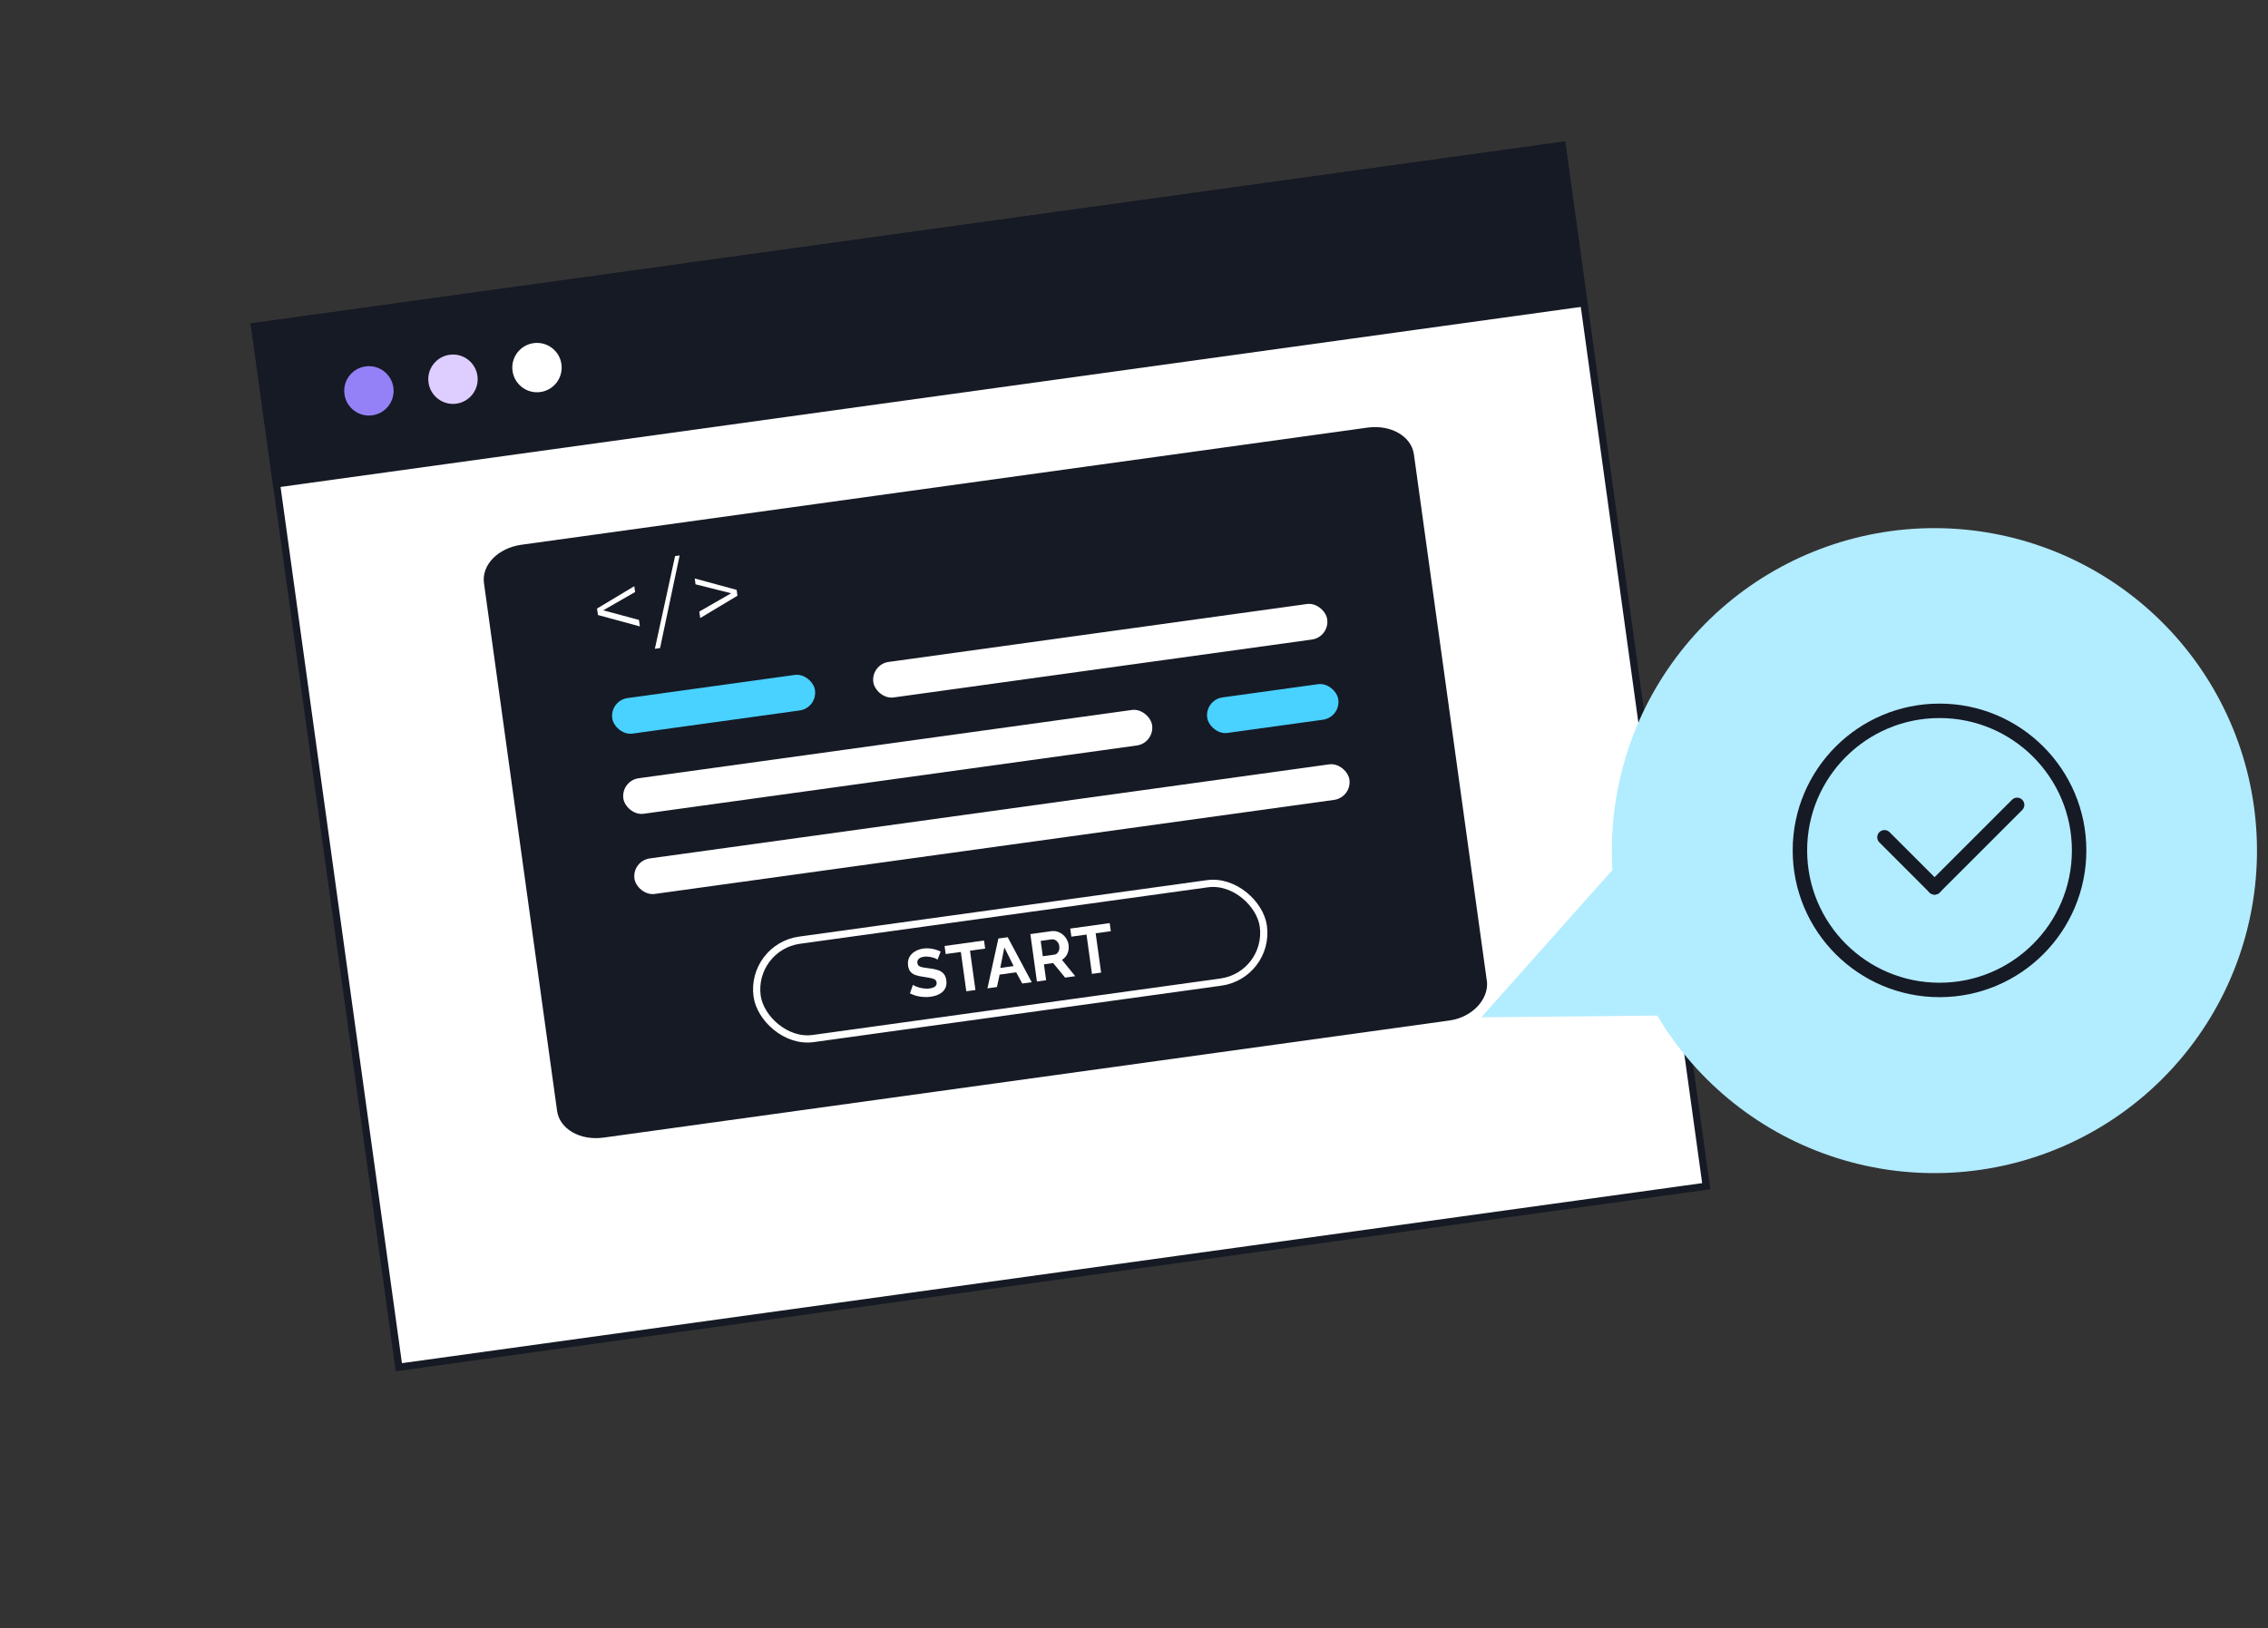 <?xml version="1.0" encoding="UTF-8"?> <svg xmlns="http://www.w3.org/2000/svg" width="628" height="451" viewBox="0 0 628 451" fill="none"><rect x="0" y="0" width="628" height="451" fill="#333333" stroke="none"/><g clip-path="url(#clip0_1337_5301)"><path d="M432.533 40.295L70.523 90.428L110.442 378.677L472.451 328.544L432.533 40.295Z" fill="white" stroke="#161A25" stroke-width="2" stroke-miterlimit="10"></path><path d="M432.533 40.295L70.523 90.428L76.559 134.014L438.569 83.881L432.533 40.295Z" fill="#161A25" stroke="#161A25" stroke-width="2" stroke-miterlimit="10"></path><path d="M103.088 115.026C106.828 114.508 109.44 111.056 108.922 107.317C108.404 103.577 104.953 100.965 101.213 101.483C97.473 102.001 94.861 105.452 95.379 109.192C95.897 112.932 99.349 115.544 103.088 115.026Z" fill="#9581F7"></path><path d="M126.366 111.802C130.105 111.285 132.717 107.833 132.199 104.093C131.682 100.353 128.23 97.742 124.49 98.26C120.75 98.777 118.139 102.229 118.656 105.969C119.174 109.709 122.626 112.32 126.366 111.802Z" fill="#DECEFF"></path><path d="M149.627 108.581C153.367 108.063 155.979 104.612 155.461 100.872C154.943 97.132 151.492 94.52 147.752 95.038C144.012 95.556 141.4 99.008 141.918 102.747C142.436 106.487 145.888 109.099 149.627 108.581Z" fill="white"></path><path d="M401.365 282.641L167.132 315.079C160.641 315.978 154.95 312.705 154.253 307.672L134.011 161.504C133.314 156.471 137.901 151.775 144.392 150.876L378.626 118.438C385.117 117.539 390.808 120.812 391.505 125.845L411.747 272.013C412.145 276.874 407.586 281.78 401.365 282.641Z" fill="#161A25"></path><path d="M176.926 171.698L177.175 173.495L165.568 170.341L165.319 168.544L175.632 162.355L175.856 163.972L167.035 169.039L176.926 171.698Z" fill="white"></path><path d="M182.767 179.496L181.329 179.695L186.929 154.015L188.187 153.841L182.767 179.496Z" fill="white"></path><path d="M204.198 164.991L193.885 171.18L193.636 169.383L202.457 164.316L192.591 161.837L192.367 160.22L203.974 163.374L204.198 164.991Z" fill="white"></path><rect x="168.848" y="194.026" width="56.675" height="9.934" rx="4.967" transform="rotate(-7.884 168.848 194.026)" fill="#49D1FF"></rect><rect x="241.137" y="184.015" width="126.881" height="9.934" rx="4.967" transform="rotate(-7.884 241.137 184.015)" fill="white"></rect><rect x="171.922" y="216.231" width="147.811" height="9.934" rx="4.967" transform="rotate(-7.884 171.922 216.231)" fill="white"></rect><rect x="333.59" y="193.842" width="36.651" height="9.934" rx="4.967" transform="rotate(-7.884 333.59 193.842)" fill="#49D1FF"></rect><rect x="174.996" y="238.436" width="199.861" height="9.934" rx="4.967" transform="rotate(-7.884 174.996 238.436)" fill="white"></rect><rect x="207.761" y="262.289" width="141.5" height="27.5" rx="13.75" transform="rotate(-7.884 207.761 262.289)" stroke="white" stroke-width="2"></rect><path d="M259.616 265.776C259.517 265.702 259.341 265.607 259.086 265.491C258.844 265.374 258.547 265.271 258.195 265.181C257.856 265.09 257.488 265.021 257.093 264.976C256.695 264.918 256.299 264.916 255.905 264.971C255.214 265.066 254.708 265.268 254.387 265.577C254.078 265.883 253.955 266.271 254.02 266.739C254.07 267.097 254.22 267.365 254.471 267.544C254.722 267.723 255.079 267.855 255.544 267.942C256.008 268.028 256.585 268.112 257.274 268.192C258.166 268.282 258.948 268.438 259.619 268.659C260.301 268.866 260.843 269.193 261.244 269.64C261.655 270.073 261.917 270.69 262.028 271.491C262.125 272.194 262.079 272.816 261.89 273.357C261.7 273.886 261.398 274.336 260.984 274.707C260.571 275.078 260.085 275.378 259.526 275.606C258.965 275.822 258.358 275.975 257.705 276.066C257.052 276.156 256.389 276.179 255.717 276.134C255.045 276.089 254.39 275.985 253.752 275.822C253.112 275.647 252.514 275.415 251.959 275.128L252.783 272.771C252.909 272.867 253.127 272.987 253.436 273.133C253.743 273.266 254.113 273.397 254.545 273.526C254.976 273.642 255.44 273.729 255.938 273.785C256.436 273.842 256.931 273.836 257.425 273.768C258.115 273.672 258.622 273.483 258.948 273.199C259.273 272.915 259.405 272.558 259.345 272.126C259.291 271.732 259.106 271.443 258.792 271.261C258.478 271.078 258.057 270.942 257.529 270.851C257 270.749 256.377 270.647 255.659 270.545C254.801 270.425 254.075 270.262 253.481 270.055C252.885 269.836 252.421 269.524 252.088 269.117C251.756 268.711 251.543 268.175 251.451 267.51C251.326 266.61 251.432 265.829 251.767 265.167C252.113 264.491 252.629 263.948 253.313 263.539C253.996 263.118 254.781 262.846 255.669 262.723C256.285 262.638 256.874 262.625 257.435 262.686C258.009 262.745 258.551 262.852 259.062 263.007C259.574 263.162 260.039 263.343 260.457 263.549L259.616 265.776Z" fill="white"></path><path d="M272.786 262.727L268.588 263.308L270.097 274.199L267.563 274.55L266.055 263.659L261.858 264.24L261.548 262.003L272.476 260.49L272.786 262.727Z" fill="white"></path><path d="M276.446 259.94L279.035 259.582L285.679 272.041L283.053 272.405L281.38 269.301L276.794 269.936L276.045 273.375L273.42 273.739L276.446 259.94ZM280.669 267.571L278.107 262.405L276.971 268.084L280.669 267.571Z" fill="white"></path><path d="M287.119 271.842L285.301 258.714L291.106 257.91C291.71 257.826 292.282 257.873 292.822 258.049C293.374 258.224 293.863 258.495 294.291 258.863C294.731 259.229 295.086 259.658 295.355 260.148C295.636 260.637 295.814 261.152 295.889 261.695C295.966 262.249 295.942 262.799 295.816 263.344C295.701 263.875 295.492 264.357 295.187 264.788C294.883 265.22 294.504 265.574 294.053 265.85L297.732 270.372L294.921 270.761L291.612 266.734L289.061 267.088L289.67 271.488L287.119 271.842ZM288.751 264.85L291.95 264.407C292.27 264.363 292.541 264.231 292.762 264.012C292.981 263.781 293.142 263.495 293.246 263.154C293.35 262.813 293.374 262.445 293.319 262.051C293.261 261.632 293.125 261.28 292.909 260.996C292.692 260.699 292.436 260.477 292.139 260.33C291.854 260.181 291.558 260.127 291.25 260.17L288.162 260.598L288.751 264.85Z" fill="white"></path><path d="M307.581 257.909L303.383 258.49L304.892 269.38L302.358 269.731L300.85 258.841L296.653 259.422L296.343 257.185L307.271 255.671L307.581 257.909Z" fill="white"></path><path d="M410.182 281.752L458.885 281.289C470.063 300.063 487.734 314.089 508.555 320.713C529.375 327.336 551.902 326.099 571.872 317.234C591.842 308.369 607.87 292.493 616.924 272.607C625.977 252.722 627.428 230.209 621.002 209.326C614.576 188.443 600.718 170.64 582.051 159.285C563.385 147.931 541.203 143.812 519.704 147.708C498.205 151.604 478.88 163.246 465.386 180.429C451.891 197.613 445.163 219.147 446.474 240.957L410.182 281.752Z" fill="#B2ECFF"></path><path d="M537.045 274.184C558.393 274.184 575.699 256.878 575.699 235.53C575.699 214.182 558.393 196.876 537.045 196.876C515.697 196.876 498.391 214.182 498.391 235.53C498.391 256.878 515.697 274.184 537.045 274.184Z" stroke="#161A25" stroke-width="4"></path><path d="M521.801 231.899L535.677 245.776" stroke="#161A25" stroke-width="4" stroke-linecap="round"></path><path d="M558.531 222.925L535.679 245.777" stroke="#161A25" stroke-width="4" stroke-linecap="round"></path></g><defs><clipPath id="clip0_1337_5301"><rect width="627" height="451" fill="white" transform="matrix(-1 0 0 1 627.5 0)"></rect></clipPath></defs></svg> 
